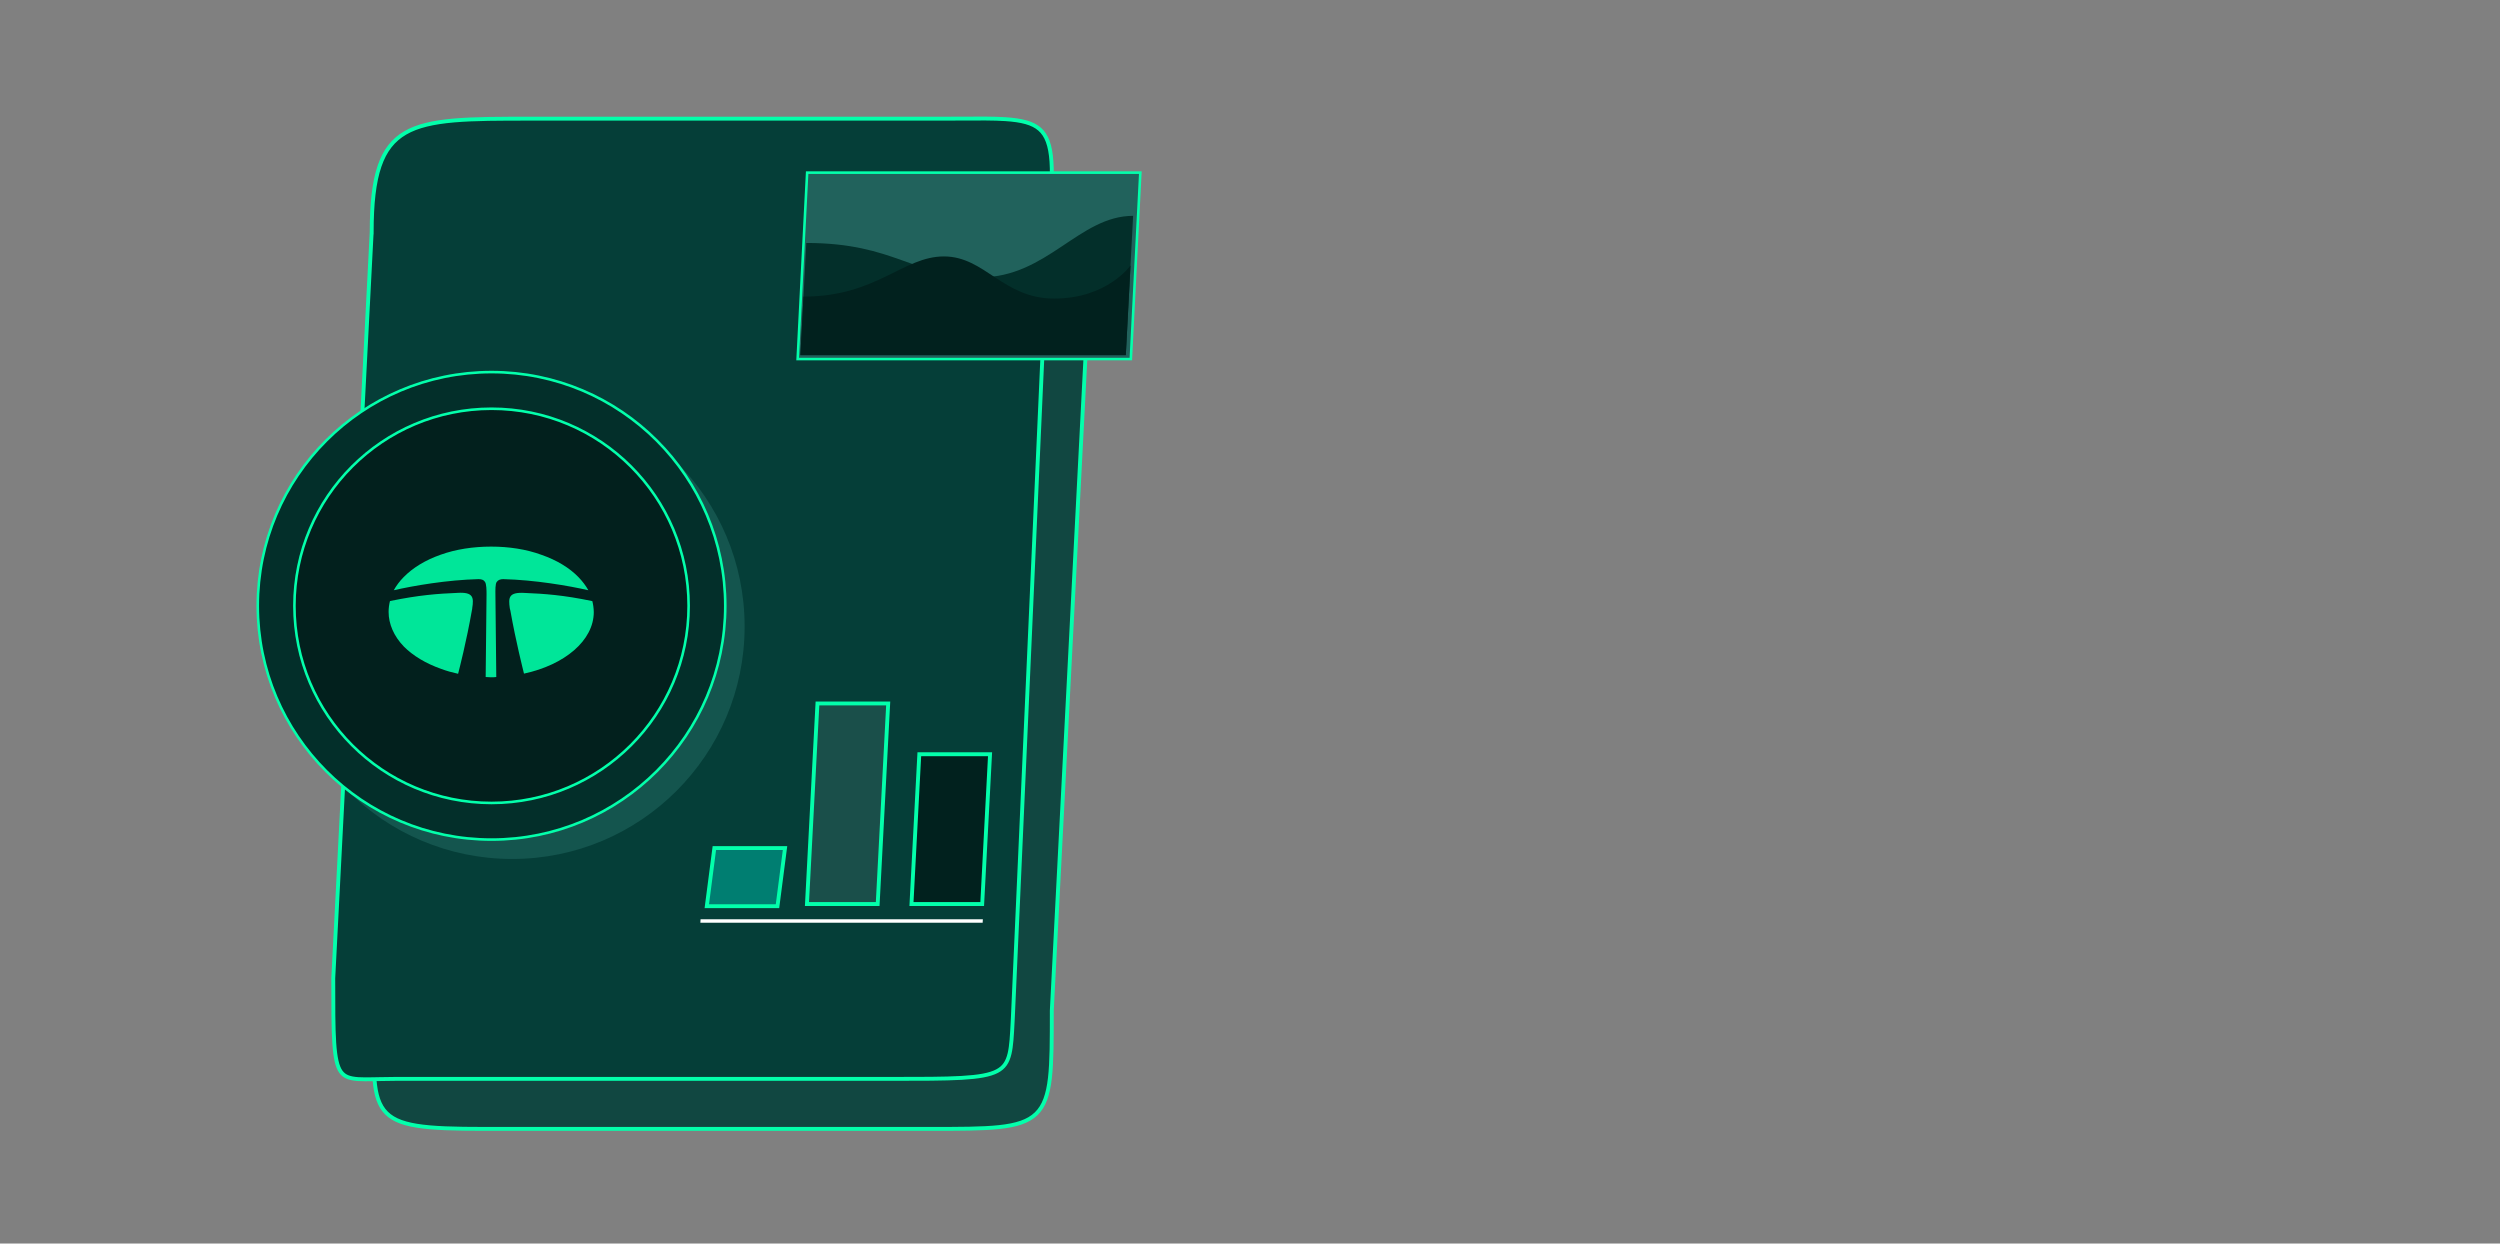 <svg width="193" height="96" viewBox="0 0 193 96" fill="none" xmlns="http://www.w3.org/2000/svg">
<rect x="0" y="0" width="193" height="96" fill="#808080" stroke="none"/>
<path d="M28.87 78.003L28.87 78.003L28.87 78.011C28.87 78.695 28.864 79.329 28.859 79.916C28.848 81.095 28.839 82.084 28.883 82.909C28.948 84.143 29.131 85.049 29.632 85.696C30.137 86.347 30.942 86.706 32.173 86.905C33.404 87.105 35.092 87.15 37.396 87.15H71.747H71.757C74.074 87.15 75.825 87.15 77.141 87.009C78.457 86.867 79.372 86.582 79.991 85.984C80.61 85.385 80.906 84.499 81.053 83.225C81.199 81.952 81.199 80.26 81.199 78.022V78.015L84.138 20.997C84.397 15.97 80.562 11.85 75.612 11.85H41.261C36.317 11.85 32.068 15.96 31.809 20.982L28.87 78.003Z" fill="#114741" stroke="#03FFAB" stroke-width="0.3"/>
<path d="M28.693 17.941L28.694 17.941V17.933C28.694 13.474 29.447 11.327 31.292 10.257C32.225 9.716 33.454 9.44 35.048 9.301C36.642 9.163 38.582 9.162 40.932 9.162H72.599C73.19 9.162 73.744 9.159 74.262 9.156C75.602 9.147 76.704 9.14 77.61 9.199C78.87 9.282 79.707 9.491 80.255 9.968C80.798 10.441 81.087 11.204 81.173 12.479C81.26 13.754 81.142 15.505 80.903 17.918L80.902 17.918L80.902 17.926L79.548 48.226L78.194 78.525C78.194 78.525 78.194 78.525 78.194 78.525C78.187 78.652 78.181 78.775 78.175 78.895C78.121 79.943 78.081 80.731 77.939 81.335C77.783 81.994 77.511 82.412 76.972 82.693C76.416 82.984 75.565 83.136 74.23 83.213C72.899 83.289 71.112 83.29 68.698 83.29H30.484C29.988 83.29 29.541 83.3 29.141 83.309C29.045 83.311 28.952 83.313 28.862 83.315C28.392 83.325 27.995 83.329 27.658 83.307C26.983 83.262 26.581 83.114 26.314 82.738C26.034 82.343 25.881 81.672 25.804 80.51C25.728 79.356 25.728 77.753 25.728 75.523L28.693 17.941Z" fill="#053E38" stroke="#03FFAB" stroke-width="0.3"/>
<path d="M54.565 69.958L55.148 65.472H60.604L60.022 69.958H54.565Z" fill="#007E71" stroke="#03FFAB" stroke-width="0.3"/>
<path d="M62.297 69.791L63.108 54.306H68.569L67.757 69.791H62.297Z" fill="#1A4F4A" stroke="#03FFAB" stroke-width="0.3"/>
<path d="M70.365 69.791L70.971 58.227H76.432L75.826 69.791H70.365Z" fill="#01211E" stroke="#03FFAB" stroke-width="0.3"/>
<path d="M75.861 71.235H54.069L54.083 70.966H75.876L75.861 71.235Z" fill="white"/>
<path d="M88.033 13.327L87.3 27.72H61.579L62.312 13.327H88.033Z" fill="#21625C" stroke="#03FFAB" stroke-width="0.2"/>
<path d="M62.245 18.757L61.791 27.418H86.912L87.476 16.663C83.31 16.663 80.835 21.41 75.68 21.41C70.525 21.41 69.106 18.757 62.245 18.757Z" fill="#032F2A"/>
<path d="M62.028 22.898C67.675 22.898 69.701 19.796 72.872 19.796C76.043 19.796 77.43 23.05 81.38 23.05C85.497 23.05 87.276 20.491 87.276 20.491L86.913 27.417H61.791L62.028 22.898Z" fill="#01211E"/>
<path d="M57.485 48.367C57.485 58.278 49.451 66.312 39.54 66.312C29.629 66.312 21.595 58.278 21.595 48.367C21.595 38.456 29.629 30.421 39.54 30.421C49.451 30.421 57.485 38.456 57.485 48.367ZM24.223 48.367C24.223 56.826 31.081 63.683 39.54 63.683C47.999 63.683 54.857 56.826 54.857 48.367C54.857 39.907 47.999 33.05 39.54 33.05C31.081 33.05 24.223 39.907 24.223 48.367Z" fill="#14554E"/>
<circle cx="37.945" cy="46.772" r="15.553" fill="#02201D"/>
<path d="M45.42 45.567C45.227 45.218 44.967 44.875 44.668 44.566C43.96 43.83 42.97 43.238 41.792 42.829C40.614 42.397 39.281 42.198 37.909 42.198C36.537 42.198 35.182 42.403 34.004 42.829C32.843 43.238 31.858 43.836 31.15 44.566C30.851 44.87 30.591 45.218 30.398 45.567C31.919 45.218 34.519 44.77 36.941 44.709C37.179 44.709 37.35 44.77 37.433 44.914C37.561 45.058 37.561 45.611 37.561 45.877L37.494 52.265C37.621 52.265 37.754 52.287 37.904 52.287C38.031 52.287 38.18 52.287 38.313 52.265L38.246 45.877C38.246 45.611 38.224 45.058 38.357 44.914C38.462 44.77 38.634 44.709 38.849 44.709C41.278 44.77 43.894 45.218 45.42 45.567Z" fill="#00E699"/>
<path d="M45.729 46.407C43.494 45.936 41.995 45.837 40.535 45.776C39.246 45.693 39.246 46.141 39.357 46.96C39.379 47.02 39.379 47.081 39.401 47.142C39.833 49.57 40.369 51.656 40.452 52.004C43.583 51.329 45.84 49.454 45.84 47.247C45.834 46.954 45.795 46.672 45.729 46.407Z" fill="#00E699"/>
<path d="M36.455 46.955C36.582 46.136 36.56 45.688 35.299 45.771C33.816 45.832 32.34 45.937 30.105 46.402C30.039 46.667 30 46.955 30 47.237C30 48.177 30.409 49.117 31.178 49.914C31.886 50.627 32.876 51.219 34.032 51.629C34.464 51.794 34.912 51.916 35.365 52.016C35.454 51.667 36.007 49.543 36.438 47.076C36.455 47.038 36.455 46.999 36.455 46.955Z" fill="#00E699"/>
<path d="M37.945 64.817C47.911 64.817 55.99 56.737 55.99 46.771C55.99 36.805 47.911 28.726 37.945 28.726C27.979 28.726 19.9 36.805 19.9 46.771C19.9 56.737 27.979 64.817 37.945 64.817ZM37.945 61.988C29.541 61.988 22.729 55.175 22.729 46.771C22.729 38.367 29.541 31.555 37.945 31.555C46.349 31.555 53.162 38.367 53.162 46.771C53.162 55.175 46.349 61.988 37.945 61.988Z" fill="#032F2A" stroke="#03FFAB" stroke-width="0.2"/>
</svg>
